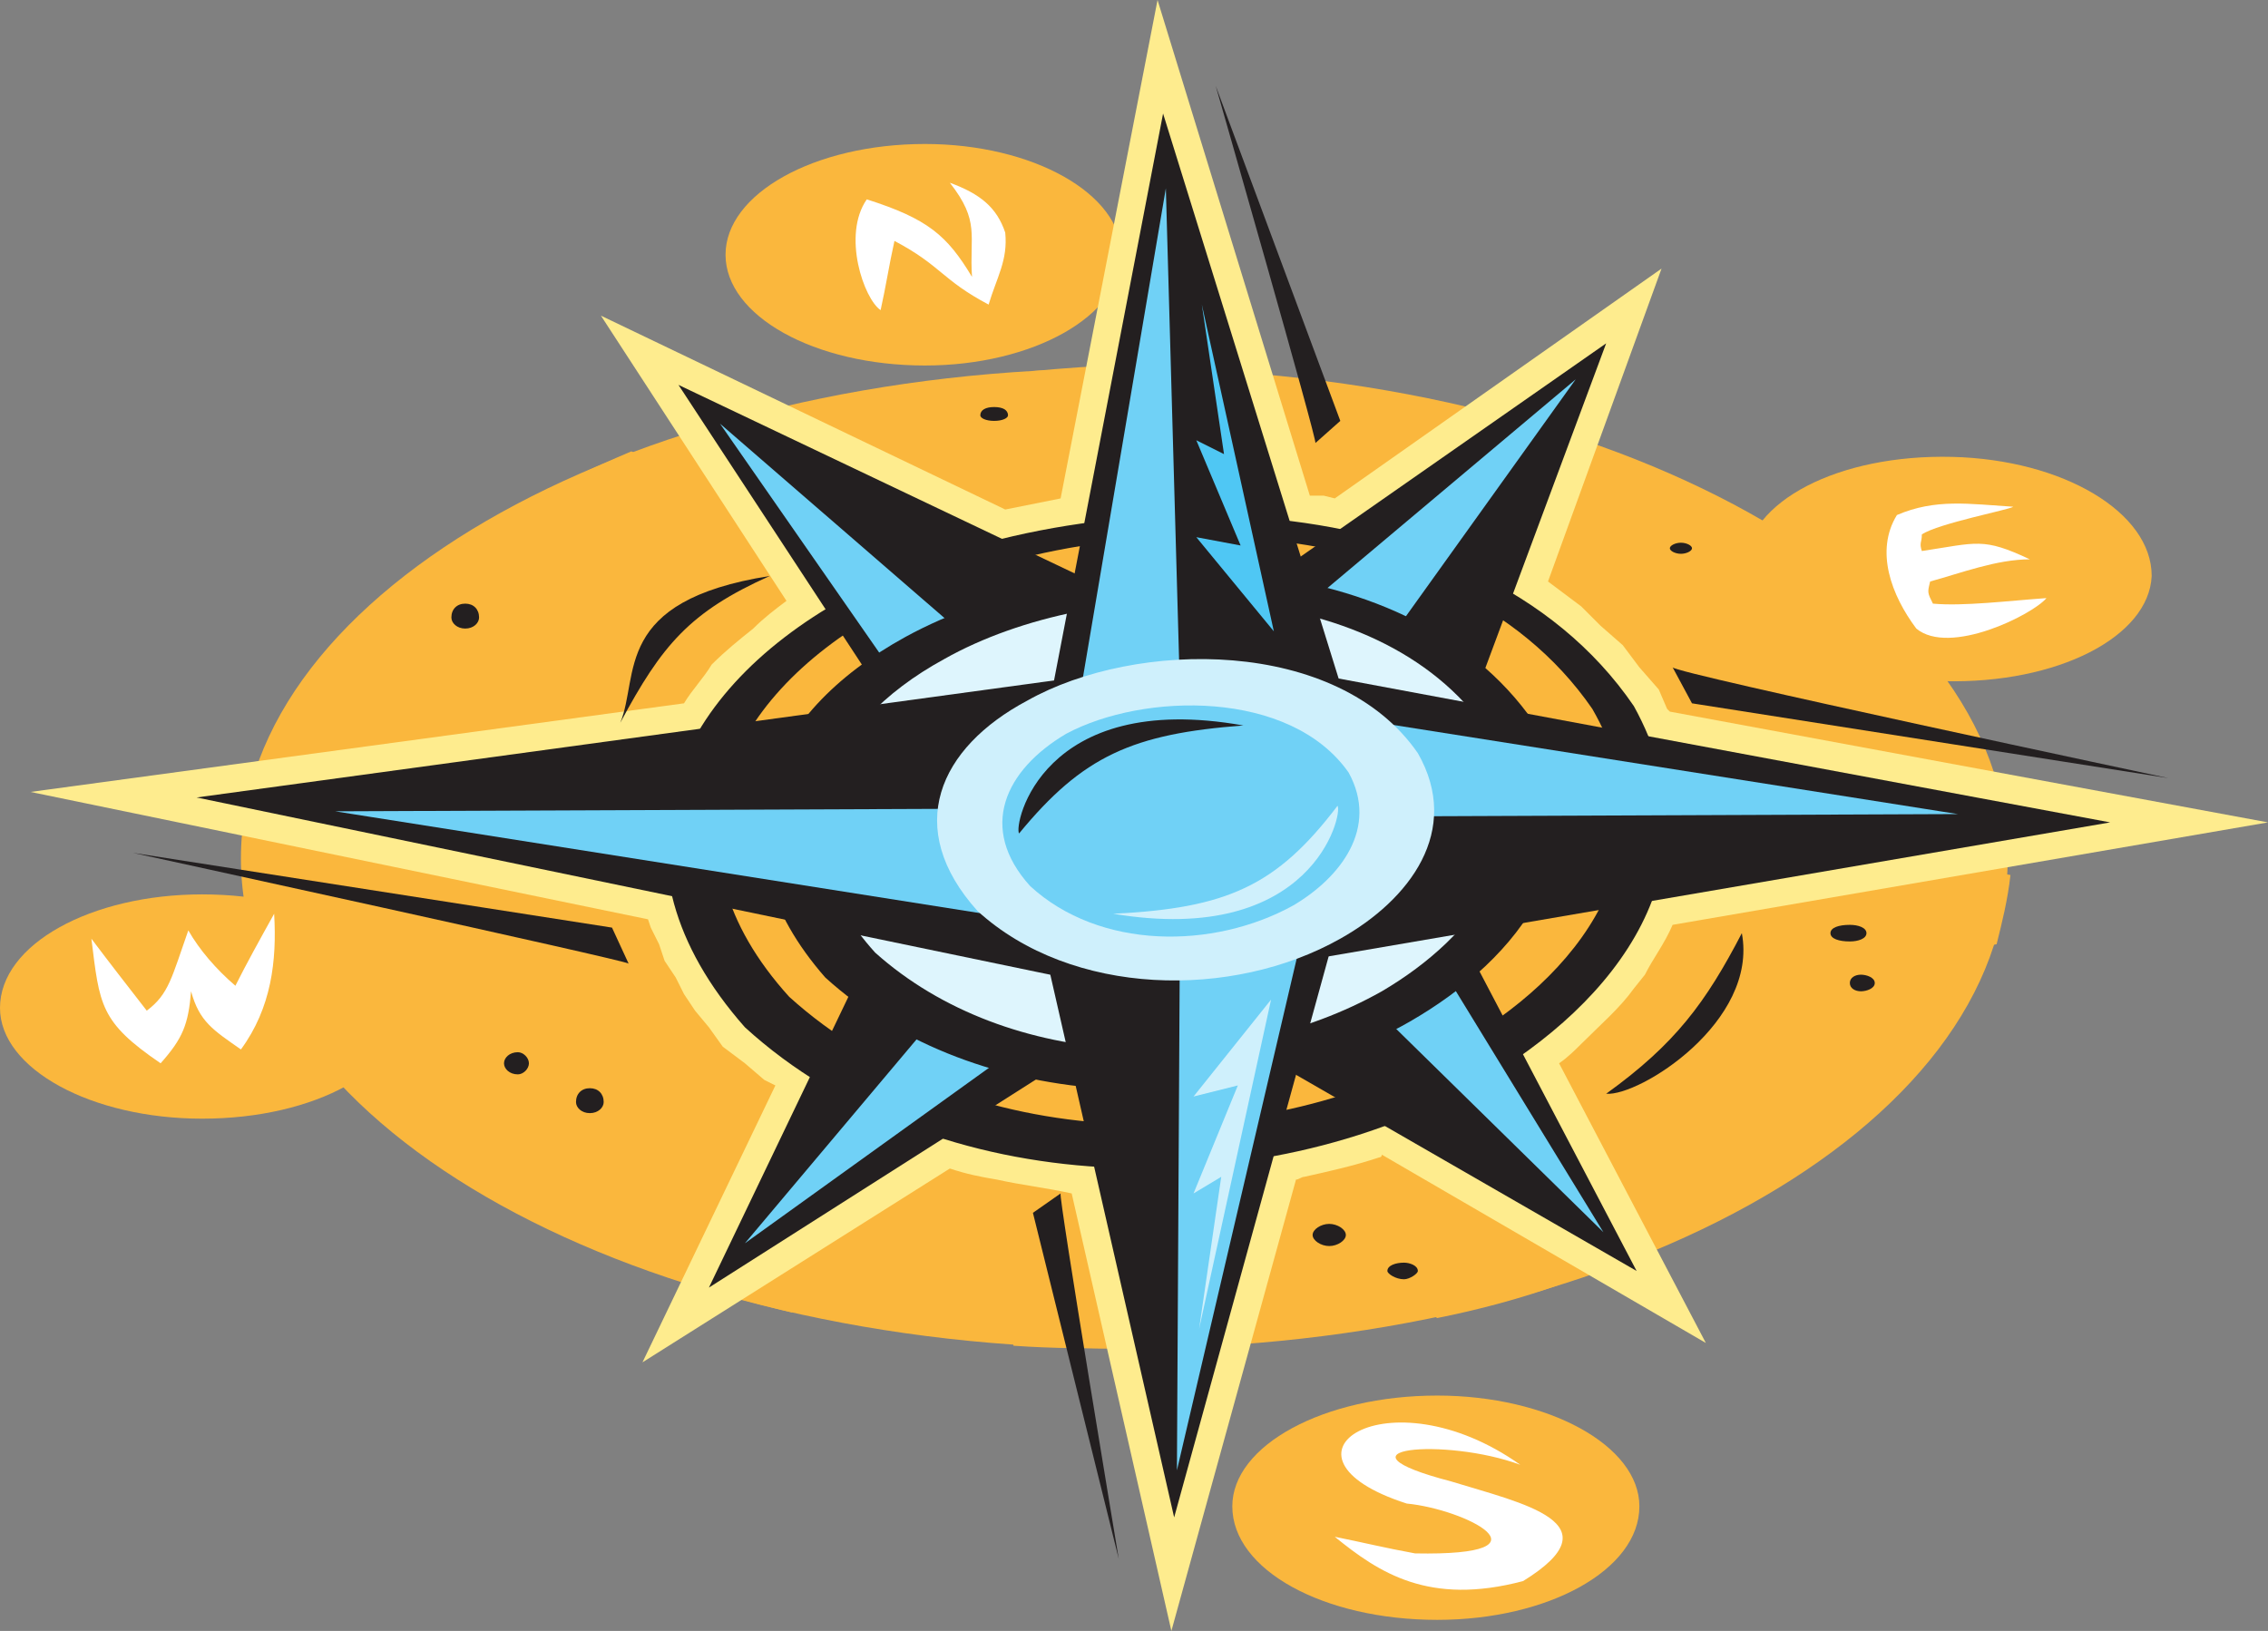 <svg xmlns="http://www.w3.org/2000/svg" width="614.25" height="441.75"><rect width="100%" height="100%" fill="#808080" stroke="none"/><path fill="#fab73d" fill-rule="evenodd" d="M250.5 99c29.25 0 53.25-13.5 53.25-30s-24-30-53.25-30c-30 0-54 13.5-54 30s24 30 54 30"/><path fill="#fff" fill-rule="evenodd" d="M238.5 84c-4.5-3-10.5-20.25-3.75-30 16.5 5.25 21.75 9.75 28.5 21-.75-11.25 2.25-15-6-25.5 8.25 3 12.75 6.75 15 13.5.75 7.5-2.25 12-4.5 19.5C255 75.75 255 72 242.25 65.25c-1.5 6.75-2.25 12-3.75 18.75"/><path fill="#fab73d" fill-rule="evenodd" d="M389.25 438.75c30 0 54.75-13.5 54.75-30.75 0-16.5-24.75-30-54.75-30-30.75 0-55.5 13.5-55.5 30 0 17.25 24.75 30.75 55.5 30.75M526.5 184.5c30.75.75 55.5-12 56.25-28.5 0-17.25-24-31.5-54-32.25-30.75-.75-55.5 12-56.25 29.25 0 16.5 24 30.75 54 31.5M54.75 303c30.75 0 54.75-13.5 54.75-30 0-17.25-24-30.75-54.75-30.75-30 0-54.75 13.5-54.75 30.75 0 16.5 24.75 30 54.75 30"/><path fill="#fff" fill-rule="evenodd" d="M411.75 396.75c-36-25.5-70.5-2.25-30.75 10.5 15.75 1.5 41.25 14.25 2.25 13.5-8.25-1.5-14.25-3-21.75-4.5 12 9.75 25.5 18.75 51 12 25.5-15.75 0-21-19.5-27-34.5-9-1.5-12 18.75-4.5"/><path fill="#fab73d" fill-rule="evenodd" d="M304.5 365.25c132 0 239.25-59.25 239.25-132.75 0-72.75-107.25-132.75-239.25-132.75-131.25 0-239.25 60-239.25 132.75 0 73.5 108 132.75 239.25 132.75"/><path fill="#fab73d" fill-rule="evenodd" d="M325.5 364.5c-6.75.75-13.5.75-20.25.75-9.75 0-20.25 0-30.75-.75l-3.75-18c-11.25-.75-22.5-3-33-6l-23.25 15c-12.75-3-25.5-6.75-36.75-11.25L190.5 318c-15.75-10.5-27-25.5-33.75-42.75l-.75-3L69.75 255C67.5 247.5 66 240 66 231.75c0-1.5.75-3 .75-4.5l99-12.75c7.5-11.25 17.25-20.25 27.75-27.75L156 129c4.5-2.25 9.75-4.5 15-6.75L253.5 162l14.25-3 12-58.5C288 99.75 297 99 305.25 99c3.75 0 8.25 0 12 .75l18 58.5h3l3.75.75 66-46.5c5.25 1.5 10.5 3 15 4.5l-23.25 64.5c12.75 8.25 25.5 20.25 32.25 34.5l.75.75L544.5 237c-.75 6.75-2.25 12.75-3.75 18.75L433.5 274.5c-6 12.75-14.25 22.5-24.75 31.5-1.5 2.25-3.75 3.75-6 6l19.5 36c-10.5 3.75-21.75 6.75-33 9l-34.5-20.25s-.75 0-.75.75c-6.75 1.5-13.5 3.75-20.25 5.25-.75 0-1.5 0-2.25.75l-6 21"/><path fill="#feec8e" fill-rule="evenodd" d="m453 250.5 161.25-27.75-162-30-.75-.75-2.25-5.25-5.25-6-4.5-6-6-5.25-5.25-5.25-9-6.75L450 72.75 361.5 135l-3-.75h-3.75L313.5 0l-26.25 135-15 3-109.5-52.5L213 162.75c-3 2.25-6 4.5-9 7.5-3.75 3-7.5 6-11.25 9.75-2.25 3.75-5.25 6.75-7.5 10.5l-177 24L175.5 249l.75 2.25 2.25 4.5 1.5 4.5 3 4.5 2.25 4.5 3 4.5 3.75 4.5 3.75 5.25 6 4.5 5.25 4.5 3 1.5-36 75 83.25-52.5c4.5 1.5 8.25 2.25 12.75 3 6.75 1.5 13.5 2.25 20.25 3.75l27 118.5L351 319.5c.75 0 1.5-.75 2.25-.75 6.75-1.5 13.5-3 20.25-5.25 0 0 .75 0 .75-.75l87.75 51L422.25 288c2.25-1.5 4.5-3.75 6-5.25 5.25-5.25 10.5-9.75 14.25-15l3-3.75c2.25-4.5 5.25-8.25 7.5-13.5"/><path fill="#231f20" fill-rule="evenodd" d="M442.5 191.25c24 43.5-4.5 80.25-42 102-59.25 33.75-147 32.25-198.75-15-39.75-45-20.25-90 27-116.25C289.5 129 399 127.5 442.5 191.25"/><path fill="#fab73d" fill-rule="evenodd" d="M431.25 192c22.5 39-3.75 72.75-37.5 91.5-54 30.75-132.75 29.25-180-13.5-36-39.75-18-80.25 24.75-104.25 54.75-30 153-31.5 192.75 26.25"/><path fill="#231f20" fill-rule="evenodd" d="m308.25 163.5-124.5-59.25L258 217.5Zm0 0"/><path fill="#70d1f6" fill-rule="evenodd" d="m261.75 210.75-66.75-96 84 72.75zm0 0"/><path fill="#231f20" fill-rule="evenodd" d="M307.5 275.25 192 348.75l61.5-128.25Zm0 0"/><path fill="#70d1f6" fill-rule="evenodd" d="m277.5 246.75-75.75 90 90.75-65.25zm0 0"/><path fill="#231f20" fill-rule="evenodd" d="m324.75 276 118.5 68.25-64.5-123zm0 0"/><path fill="#70d1f6" fill-rule="evenodd" d="m372.75 233.25 61.5 100.5-79.5-78zm0 0"/><path fill="#231f20" fill-rule="evenodd" d="M323.25 171 435 93l-48 129Zm0 0"/><path fill="#70d1f6" fill-rule="evenodd" d="m358.5 198 68.25-95.25L342 174Zm0 0"/><path fill="#231f20" fill-rule="evenodd" d="M415.5 195.75c18.75 34.5-3.75 63.75-33.75 81-47.25 27-117 25.5-158.25-12-31.5-36-16.5-71.25 21.75-92.25 48-26.25 135-27.75 170.25 23.25"/><path fill="#def5fd" fill-rule="evenodd" d="M402.75 198c16.5 30-3 55.5-28.5 70.5C333 291.75 273 290.25 237 258c-27.75-30.75-14.25-61.5 18.75-79.5 41.25-23.25 117-24 147 19.5"/><path fill="#231f20" fill-rule="evenodd" d="m338.25 179.25 233.25 43.5-236.25 40.5zm-48.75 4.5L53.25 216 288 264.75Zm0 0"/><path fill="#231f20" fill-rule="evenodd" d="m285 186.75 30-156 48 154.5zm-2.25 69.75L318 411l42.75-155.25Zm0 0"/><path fill="#70d1f6" fill-rule="evenodd" d="m345 191.25 185.25 29.25-185.25.75ZM276 249 90.75 219.75 276 219Zm17.25-65.25 26.25.75L315.75 51Zm58.5 73.5-32.25 6-.75 135zm0 0"/><path fill="#cff0fc" fill-rule="evenodd" d="M384 204c12 21-2.25 39.75-21 50.25-29.25 16.5-72.75 15.75-98.25-7.5-20.25-22.5-10.5-44.25 13.5-57 29.25-16.5 84-17.25 105.75 14.25"/><path fill="#70d1f6" fill-rule="evenodd" d="M365.25 209.25c8.25 15-2.25 28.5-15 36-21.75 12-52.5 12-71.25-5.25-14.25-15.75-6.75-31.5 9.75-41.25 21-11.25 60.75-12 76.5 10.5"/><path fill="#231f20" fill-rule="evenodd" d="M276 225.75c-1.5-2.25 6-39 60.75-29.25-30 2.25-43.5 8.25-60.75 29.25m-108-30c5.25-12.75-2.25-33 40.5-39.75-21.75 9.75-29.25 18.75-40.5 39.75"/><path fill="#cff0fc" fill-rule="evenodd" d="M362.25 218.25c1.5 2.25-6.75 38.25-60.75 29.25 30.75-1.5 44.25-7.5 60.75-29.25m-18 52.5-21 26.25 12-3-12 29.25 7.5-4.5-6 41.25 19.5-89.25"/><path fill="#4fc7f4" fill-rule="evenodd" d="m345 171-21-25.5 12 2.25-12-28.5 7.5 3.75-6-40.5L345 171"/><path fill="#231f20" fill-rule="evenodd" d="M471.75 252.75c-9.75 18.75-18 30-36.75 43.5 9 .75 41.25-19.5 36.75-43.5m-18.75-72 5.25 9.75 129 20.25S453 182.25 453 180.75M170.25 261l-4.5-9.75L36 231s134.25 29.25 134.25 30m117 62.25-7.5 5.25L303 422.25s-16.5-99-15.75-99m69-203.25 6.75-6-33.75-90.75S357 120 356.25 120"/><path fill="#fff" fill-rule="evenodd" d="M545.25 137.25c-12-.75-21-2.25-31.5 2.25-6 9.75-1.5 21.75 5.25 30.75 9 7.5 31.5-3.75 35.25-8.25-10.5.75-22.5 2.25-30.75 1.5-1.5-3-1.5-3-.75-6 8.25-2.25 18-6 27-6-12.75-6-14.25-4.5-29.25-2.25-.75-2.25 0-2.25 0-4.5 4.5-3 24-6.75 24.75-7.5m-520.5 117C27 272.25 27 276.75 43.5 288c6-6.75 7.5-10.5 8.25-19.5 2.25 8.25 6 10.5 13.5 15.75 8.25-11.25 9.75-24 9-36.75-3.75 6.75-7.5 13.5-10.5 19.5-5.25-4.5-9.75-9.75-12.75-15-4.5 12.75-5.25 17.25-11.25 21.75-5.25-6.75-10.5-13.5-15-19.5"/><path fill="#231f20" fill-rule="evenodd" d="M126 170.25c2.25 0 3.75-1.5 3.75-3 0-2.25-1.5-3.75-3.75-3.75s-3.75 1.5-3.75 3.75c0 1.5 1.5 3 3.75 3M140.25 291c1.5 0 3-1.5 3-3s-1.5-3-3-3c-2.25 0-3.75 1.5-3.75 3s1.5 3 3.75 3m19.5 10.5c2.25 0 3.75-1.5 3.75-3 0-2.25-1.5-3.75-3.75-3.75s-3.75 1.5-3.75 3.75c0 1.5 1.5 3 3.75 3M501 255c2.25 0 4.5-.75 4.5-2.25s-2.25-2.25-4.5-2.25c-3 0-5.25.75-5.25 2.25S498 255 501 255m3 13.5c1.5 0 3.75-.75 3.75-2.25S505.5 264 504 264s-3 .75-3 2.25 1.5 2.25 3 2.25M455.25 150c1.5 0 3-.75 3-1.5s-1.5-1.5-3-1.5-3 .75-3 1.5 1.5 1.5 3 1.5m-186-36c2.25 0 3.75-.75 3.75-1.5 0-1.5-1.5-2.25-3.75-2.25s-3.75.75-3.75 2.25c0 .75 1.5 1.5 3.75 1.5m111 232.5c1.5 0 3.75-1.5 3.75-2.25 0-1.5-2.25-2.25-3.75-2.25-2.25 0-4.5.75-4.5 2.25 0 .75 2.25 2.25 4.5 2.25m-20.25-9c2.25 0 4.5-1.5 4.5-3s-2.25-3-4.5-3-4.5 1.5-4.5 3 2.25 3 4.5 3"/></svg>
